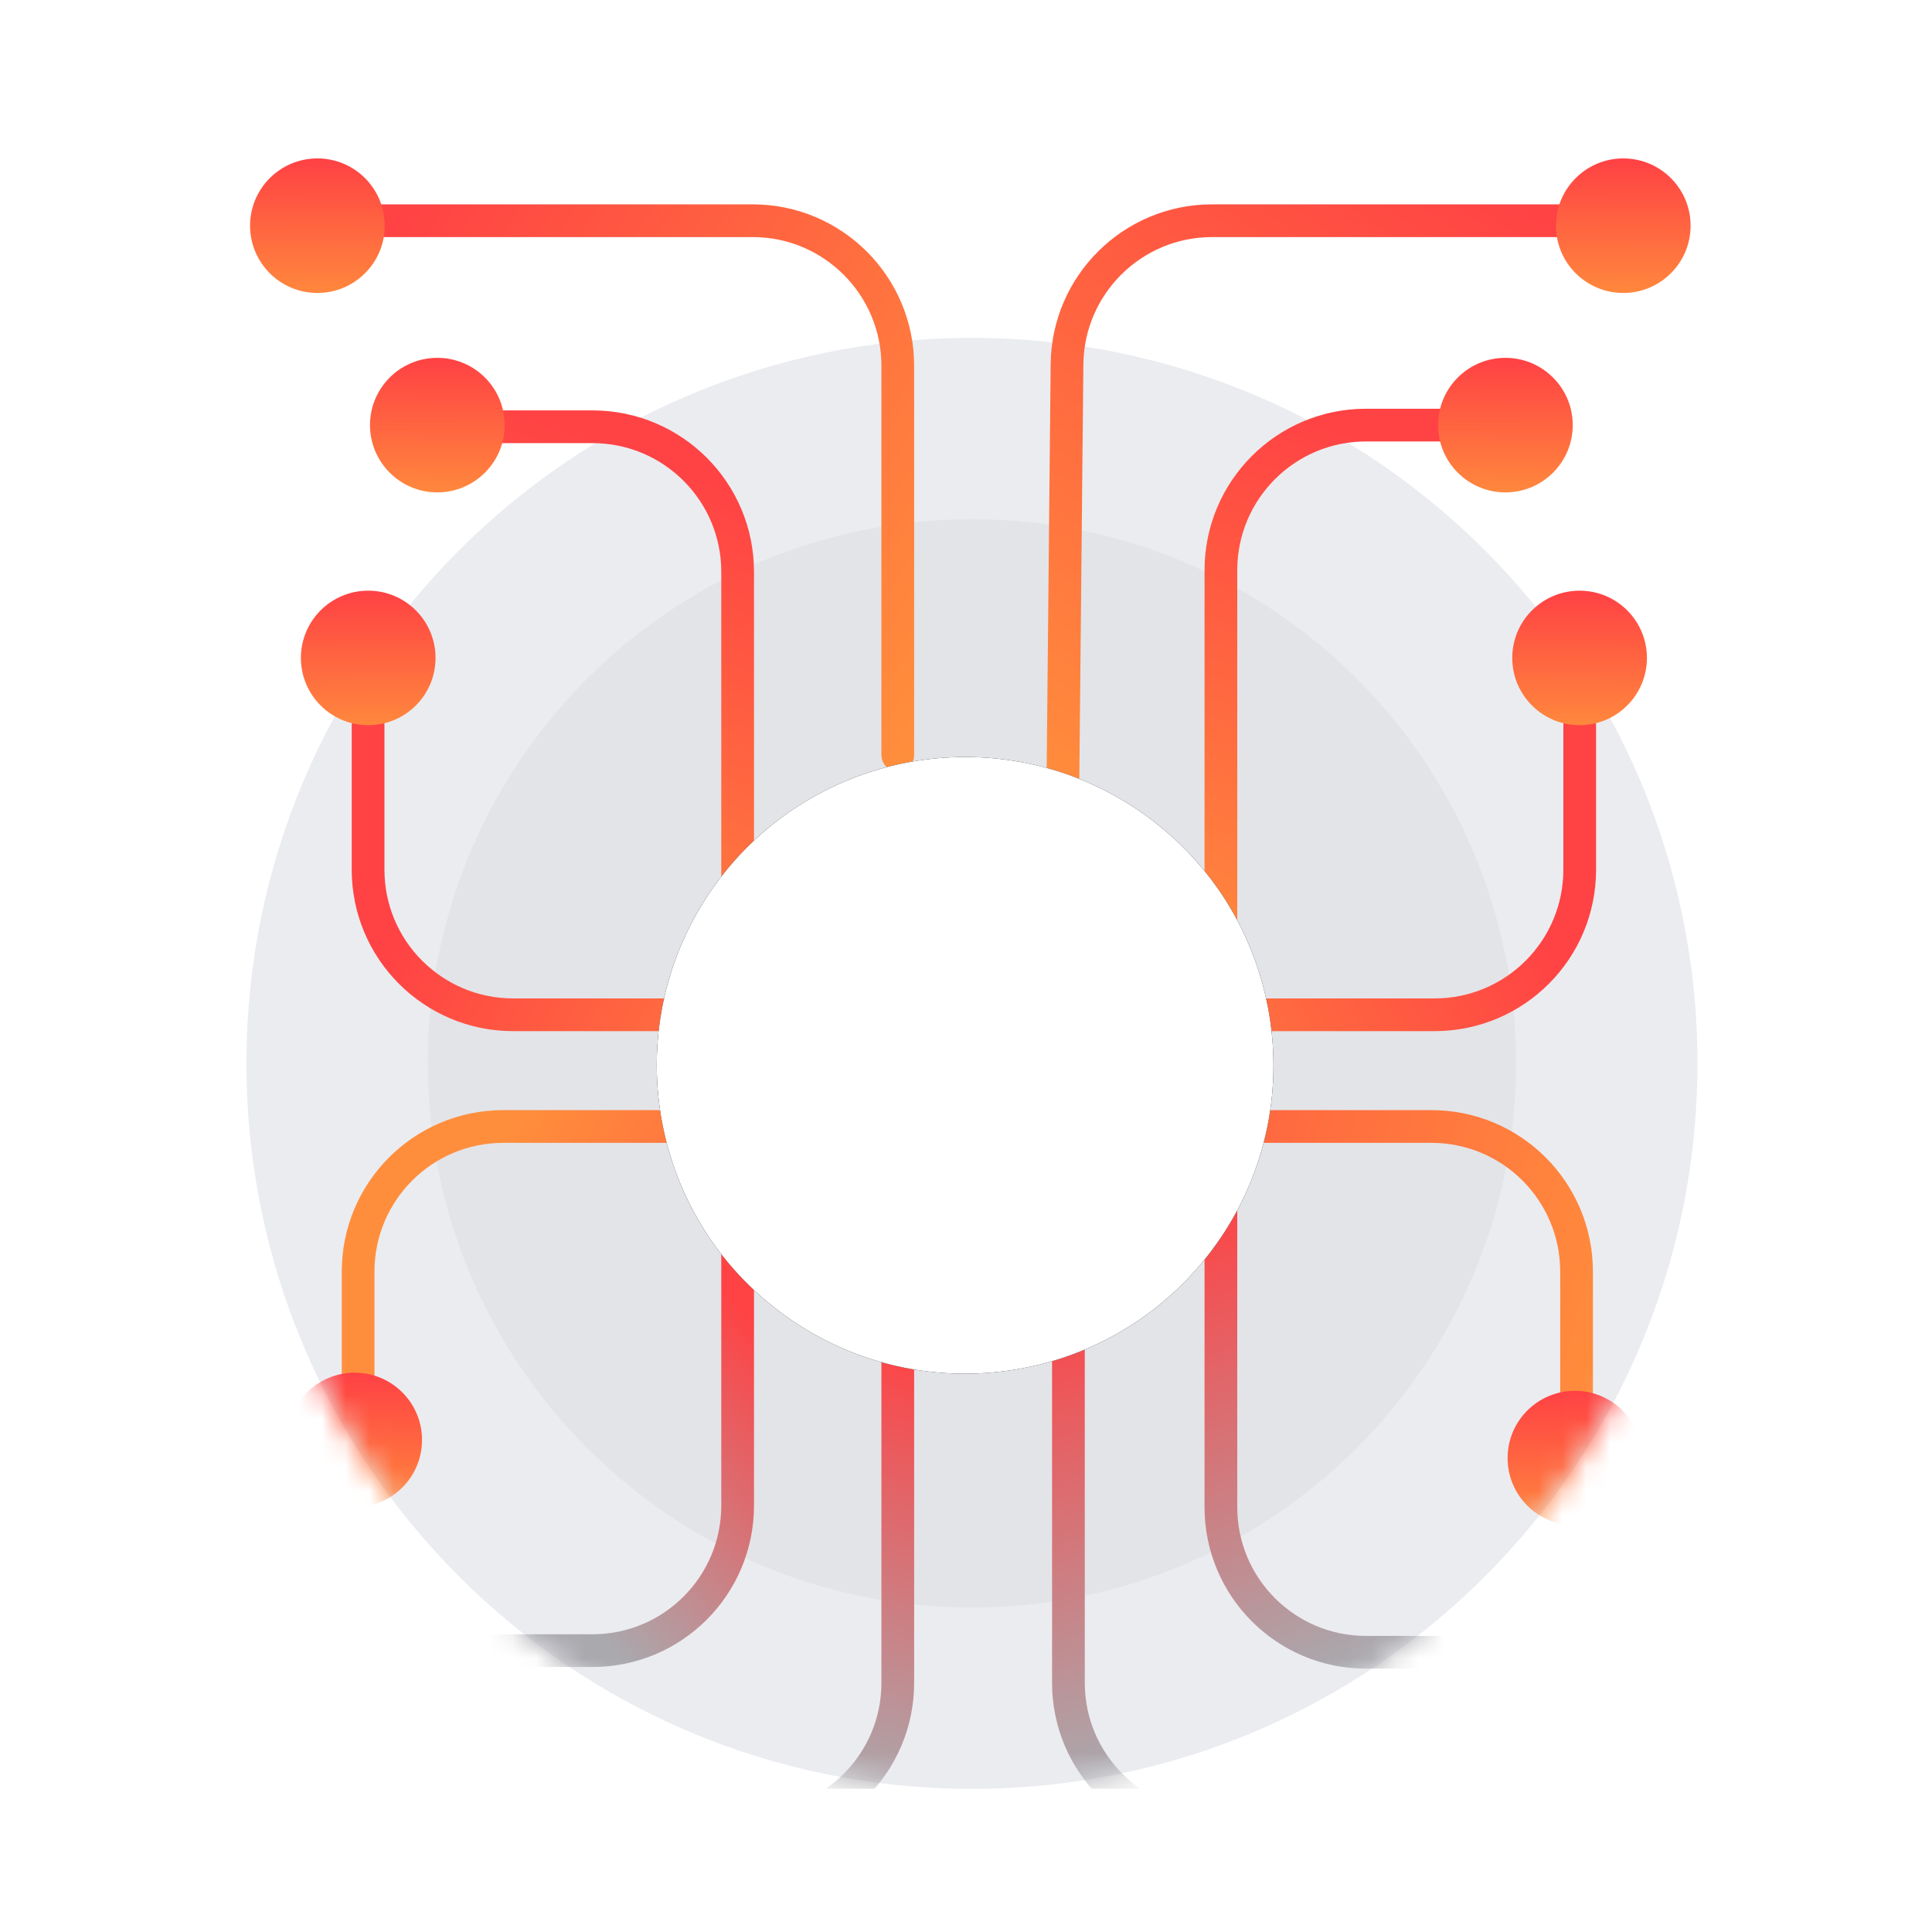 <svg width="81" height="80" viewBox="0 0 81 80" fill="none" xmlns="http://www.w3.org/2000/svg">
<g clip-path="url(#clip0_1_9285)">
<path d="M71.167 44.583C71.167 61.382 57.549 75 40.75 75C23.951 75 10.333 61.382 10.333 44.583C10.333 27.785 23.951 14.167 40.75 14.167C57.549 14.167 71.167 27.785 71.167 44.583Z" fill="#EBECF0"/>
<mask id="mask0_1_9285" style="mask-type:alpha" maskUnits="userSpaceOnUse" x="4" y="2" width="74" height="73">
<path d="M4.25 44.583V2H77.25V44.583H71.167C71.167 61.382 57.549 75 40.75 75C23.951 75 10.333 61.382 10.333 44.583H4.25Z" fill="white"/>
</mask>
<g mask="url(#mask0_1_9285)">
<path opacity="0.038" d="M40.75 21.771C28.151 21.771 17.938 31.984 17.938 44.583C17.938 57.182 28.151 67.396 40.75 67.396C53.349 67.396 63.562 57.182 63.562 44.583C63.562 31.984 53.349 21.771 40.75 21.771Z" fill="black"/>
<path d="M44.794 54.235V70.554C44.794 73.914 47.517 76.637 50.877 76.637H73.547" stroke="url(#paint0_linear_1_9285)" stroke-width="1.372" stroke-linecap="round" stroke-linejoin="round"/>
<path d="M37.64 54.235V70.554C37.64 73.914 34.916 76.637 31.557 76.637H8.07" stroke="url(#paint1_linear_1_9285)" stroke-width="1.372" stroke-linecap="round" stroke-linejoin="round"/>
<path d="M51.187 50.498V63.191C51.187 66.55 53.91 69.274 57.27 69.274H63.115" stroke="url(#paint2_linear_1_9285)" stroke-width="1.372" stroke-linecap="round" stroke-linejoin="round"/>
<path d="M18.335 69.205H24.843C28.202 69.205 30.926 66.481 30.926 63.121V50.498" stroke="url(#paint3_linear_1_9285)" stroke-width="1.372" stroke-linecap="round" stroke-linejoin="round"/>
<path d="M33.264 47.23H60.015C63.375 47.23 66.098 49.954 66.098 53.314V60.067" stroke="url(#paint4_linear_1_9285)" stroke-width="1.372" stroke-linecap="round" stroke-linejoin="round"/>
<path d="M47.848 47.23H21.098C17.738 47.23 15.014 49.954 15.014 53.314V60.067" stroke="url(#paint5_linear_1_9285)" stroke-width="1.372" stroke-linecap="round" stroke-linejoin="round"/>
<path fill-rule="evenodd" clip-rule="evenodd" d="M12.049 60.372C12.049 61.929 13.313 63.192 14.872 63.192C16.431 63.192 17.694 61.929 17.694 60.372C17.694 58.814 16.431 57.552 14.872 57.552C13.313 57.552 12.049 58.814 12.049 60.372Z" fill="url(#paint6_linear_1_9285)"/>
<path fill-rule="evenodd" clip-rule="evenodd" d="M68.853 61.132C68.853 62.69 67.589 63.953 66.03 63.953C64.471 63.953 63.207 62.69 63.207 61.132C63.207 59.575 64.471 58.312 66.03 58.312C67.589 58.312 68.853 59.575 68.853 61.132Z" fill="url(#paint7_linear_1_9285)"/>
<path d="M44.552 33.938L44.735 15.277C44.768 11.941 47.481 9.254 50.818 9.254L69.048 9.254" stroke="url(#paint8_linear_1_9285)" stroke-width="1.372" stroke-linecap="round" stroke-linejoin="round"/>
<path d="M37.64 31.656V15.337C37.64 11.977 34.916 9.254 31.557 9.254L13.307 9.254" stroke="url(#paint9_linear_1_9285)" stroke-width="1.372" stroke-linecap="round" stroke-linejoin="round"/>
<path fill-rule="evenodd" clip-rule="evenodd" d="M70.879 9.463C70.879 11.02 69.616 12.283 68.057 12.283C66.498 12.283 65.234 11.02 65.234 9.463C65.234 7.905 66.498 6.642 68.057 6.642C69.616 6.642 70.879 7.905 70.879 9.463Z" fill="url(#paint10_linear_1_9285)"/>
<path fill-rule="evenodd" clip-rule="evenodd" d="M16.13 9.463C16.13 11.02 14.866 12.283 13.307 12.283C11.748 12.283 10.484 11.02 10.484 9.463C10.484 7.905 11.748 6.642 13.307 6.642C14.866 6.642 16.13 7.905 16.13 9.463Z" fill="url(#paint11_linear_1_9285)"/>
<path d="M51.187 40.781V23.907C51.187 20.547 53.91 17.823 57.27 17.823H63.115" stroke="url(#paint12_linear_1_9285)" stroke-width="1.372" stroke-linecap="round" stroke-linejoin="round"/>
<path d="M15.432 30.405L15.432 36.463C15.432 39.823 18.156 42.546 21.516 42.546L48.516 42.546" stroke="url(#paint13_linear_1_9285)" stroke-width="1.372" stroke-linecap="round" stroke-linejoin="round"/>
<path d="M66.23 30.405V36.463C66.23 39.823 63.506 42.546 60.147 42.546L33.146 42.546" stroke="url(#paint14_linear_1_9285)" stroke-width="1.372" stroke-linecap="round" stroke-linejoin="round"/>
<path d="M18.335 17.893H24.843C28.203 17.893 30.926 20.616 30.926 23.976L30.926 40.781" stroke="url(#paint15_linear_1_9285)" stroke-width="1.372" stroke-linecap="round" stroke-linejoin="round"/>
<path fill-rule="evenodd" clip-rule="evenodd" d="M12.615 27.585C12.615 29.142 13.879 30.405 15.438 30.405C16.997 30.405 18.26 29.142 18.26 27.585C18.26 26.027 16.997 24.765 15.438 24.765C13.879 24.765 12.615 26.027 12.615 27.585Z" fill="url(#paint16_linear_1_9285)"/>
<path fill-rule="evenodd" clip-rule="evenodd" d="M21.158 17.823C21.158 19.381 19.894 20.644 18.335 20.644C16.776 20.644 15.512 19.381 15.512 17.823C15.512 16.266 16.776 15.003 18.335 15.003C19.894 15.003 21.158 16.266 21.158 17.823Z" fill="url(#paint17_linear_1_9285)"/>
<path fill-rule="evenodd" clip-rule="evenodd" d="M65.938 17.823C65.938 19.381 64.674 20.644 63.115 20.644C61.556 20.644 60.292 19.381 60.292 17.823C60.292 16.266 61.556 15.003 63.115 15.003C64.674 15.003 65.938 16.266 65.938 17.823Z" fill="url(#paint18_linear_1_9285)"/>
<path fill-rule="evenodd" clip-rule="evenodd" d="M69.048 27.585C69.048 29.142 67.784 30.405 66.225 30.405C64.666 30.405 63.402 29.142 63.402 27.585C63.402 26.027 64.666 24.765 66.225 24.765C67.784 24.765 69.048 26.027 69.048 27.585Z" fill="url(#paint19_linear_1_9285)"/>
<g filter="url(#filter0_d_1_9285)">
<path d="M30.142 36.884C34.44 31.184 42.545 30.047 48.245 34.345C53.945 38.643 55.082 46.748 50.784 52.449C46.486 58.149 38.381 59.286 32.681 54.988C26.98 50.69 25.844 42.585 30.142 36.884Z" fill="black"/>
</g>
<path d="M30.142 36.884C34.44 31.184 42.545 30.047 48.245 34.345C53.945 38.643 55.082 46.748 50.784 52.449C46.486 58.149 38.381 59.286 32.681 54.988C26.98 50.69 25.844 42.585 30.142 36.884Z" fill="white"/>
</g>
</g>
<defs>
<filter id="filter0_d_1_9285" x="19.307" y="23.51" width="42.312" height="42.312" filterUnits="userSpaceOnUse" color-interpolation-filters="sRGB">
<feFlood flood-opacity="0" result="BackgroundImageFix"/>
<feColorMatrix in="SourceAlpha" type="matrix" values="0 0 0 0 0 0 0 0 0 0 0 0 0 0 0 0 0 0 127 0" result="hardAlpha"/>
<feOffset/>
<feGaussianBlur stdDeviation="4.115"/>
<feColorMatrix type="matrix" values="0 0 0 0 0 0 0 0 0 0 0 0 0 0 0 0 0 0 0.08 0"/>
<feBlend mode="normal" in2="BackgroundImageFix" result="effect1_dropShadow_1_9285"/>
<feBlend mode="normal" in="SourceGraphic" in2="effect1_dropShadow_1_9285" result="shape"/>
</filter>
<linearGradient id="paint0_linear_1_9285" x1="44.794" y1="53.856" x2="50.544" y2="73.201" gradientUnits="userSpaceOnUse">
<stop stop-color="#FF4244"/>
<stop offset="1" stop-color="#A9A9AE"/>
</linearGradient>
<linearGradient id="paint1_linear_1_9285" x1="40.175" y1="56.888" x2="35.204" y2="74.997" gradientUnits="userSpaceOnUse">
<stop stop-color="#FF4244"/>
<stop offset="1" stop-color="#A9A9AE"/>
</linearGradient>
<linearGradient id="paint2_linear_1_9285" x1="55.593" y1="48.221" x2="63.474" y2="66.865" gradientUnits="userSpaceOnUse">
<stop stop-color="#FF4244"/>
<stop offset="1" stop-color="#A9A9AE"/>
</linearGradient>
<linearGradient id="paint3_linear_1_9285" x1="27.97" y1="51.647" x2="18.027" y2="61.474" gradientUnits="userSpaceOnUse">
<stop stop-color="#FF4244"/>
<stop offset="1" stop-color="#A9A9AE"/>
</linearGradient>
<linearGradient id="paint4_linear_1_9285" x1="33.057" y1="53.084" x2="66.978" y2="61.907" gradientUnits="userSpaceOnUse">
<stop stop-color="#FF4244"/>
<stop offset="1" stop-color="#FF8E3C"/>
</linearGradient>
<linearGradient id="paint5_linear_1_9285" x1="42.056" y1="54.868" x2="23.395" y2="43.901" gradientUnits="userSpaceOnUse">
<stop stop-color="#FF4244"/>
<stop offset="1" stop-color="#FF8E3C"/>
</linearGradient>
<linearGradient id="paint6_linear_1_9285" x1="13.011" y1="57.655" x2="13.046" y2="63.746" gradientUnits="userSpaceOnUse">
<stop stop-color="#FF4244"/>
<stop offset="1" stop-color="#FF8E3C"/>
</linearGradient>
<linearGradient id="paint7_linear_1_9285" x1="67.891" y1="58.415" x2="67.855" y2="64.507" gradientUnits="userSpaceOnUse">
<stop stop-color="#FF4244"/>
<stop offset="1" stop-color="#FF8E3C"/>
</linearGradient>
<linearGradient id="paint8_linear_1_9285" x1="66.514" y1="9.985" x2="48.805" y2="36.807" gradientUnits="userSpaceOnUse">
<stop stop-color="#FF4244"/>
<stop offset="1" stop-color="#FF8E3C"/>
</linearGradient>
<linearGradient id="paint9_linear_1_9285" x1="13.154" y1="14.992" x2="38.614" y2="30.587" gradientUnits="userSpaceOnUse">
<stop stop-color="#FF4244"/>
<stop offset="1" stop-color="#FF8E3C"/>
</linearGradient>
<linearGradient id="paint10_linear_1_9285" x1="69.917" y1="6.746" x2="69.882" y2="12.837" gradientUnits="userSpaceOnUse">
<stop stop-color="#FF4244"/>
<stop offset="1" stop-color="#FF8E3C"/>
</linearGradient>
<linearGradient id="paint11_linear_1_9285" x1="15.167" y1="6.746" x2="15.132" y2="12.837" gradientUnits="userSpaceOnUse">
<stop stop-color="#FF4244"/>
<stop offset="1" stop-color="#FF8E3C"/>
</linearGradient>
<linearGradient id="paint12_linear_1_9285" x1="58.448" y1="18.503" x2="50.459" y2="41.613" gradientUnits="userSpaceOnUse">
<stop stop-color="#FF4244"/>
<stop offset="1" stop-color="#FF8E3C"/>
</linearGradient>
<linearGradient id="paint13_linear_1_9285" x1="18.651" y1="35.707" x2="37.83" y2="46.285" gradientUnits="userSpaceOnUse">
<stop stop-color="#FF4244"/>
<stop offset="1" stop-color="#FF8E3C"/>
</linearGradient>
<linearGradient id="paint14_linear_1_9285" x1="63.011" y1="35.707" x2="43.833" y2="46.285" gradientUnits="userSpaceOnUse">
<stop stop-color="#FF4244"/>
<stop offset="1" stop-color="#FF8E3C"/>
</linearGradient>
<linearGradient id="paint15_linear_1_9285" x1="26.165" y1="18.57" x2="17.773" y2="41.499" gradientUnits="userSpaceOnUse">
<stop stop-color="#FF4244"/>
<stop offset="1" stop-color="#FF8E3C"/>
</linearGradient>
<linearGradient id="paint16_linear_1_9285" x1="13.577" y1="24.868" x2="13.612" y2="30.959" gradientUnits="userSpaceOnUse">
<stop stop-color="#FF4244"/>
<stop offset="1" stop-color="#FF8E3C"/>
</linearGradient>
<linearGradient id="paint17_linear_1_9285" x1="20.196" y1="15.106" x2="20.16" y2="21.198" gradientUnits="userSpaceOnUse">
<stop stop-color="#FF4244"/>
<stop offset="1" stop-color="#FF8E3C"/>
</linearGradient>
<linearGradient id="paint18_linear_1_9285" x1="64.976" y1="15.106" x2="64.94" y2="21.198" gradientUnits="userSpaceOnUse">
<stop stop-color="#FF4244"/>
<stop offset="1" stop-color="#FF8E3C"/>
</linearGradient>
<linearGradient id="paint19_linear_1_9285" x1="68.085" y1="24.868" x2="68.05" y2="30.959" gradientUnits="userSpaceOnUse">
<stop stop-color="#FF4244"/>
<stop offset="1" stop-color="#FF8E3C"/>
</linearGradient>
<clipPath id="clip0_1_9285">
<rect width="73" height="73" fill="white" transform="translate(4.25 2)"/>
</clipPath>
</defs>
</svg>
